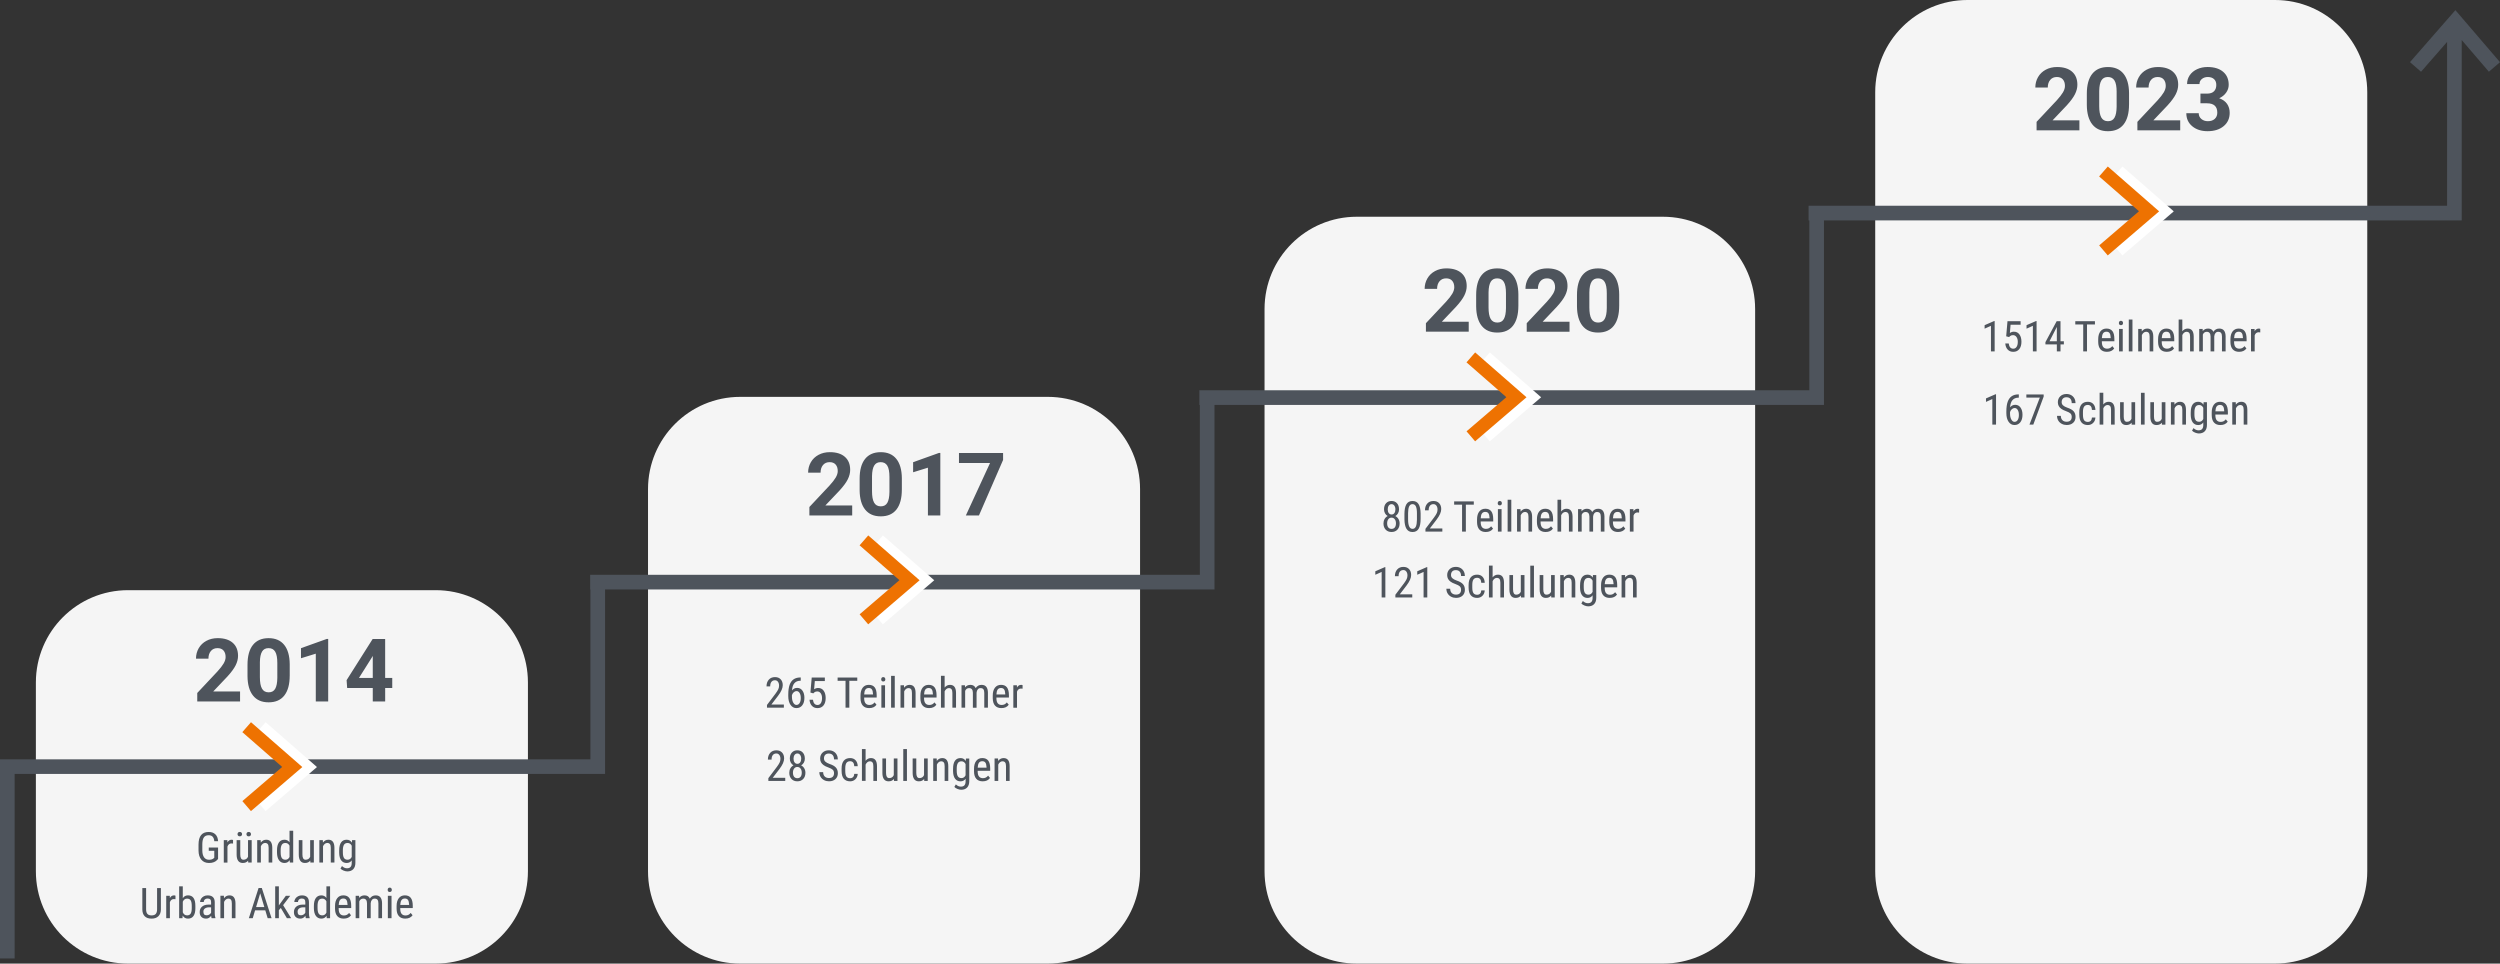 <svg viewBox="0 0 1707.14 658" xmlns="http://www.w3.org/2000/svg"><rect x="0" y="0" width="1707.14" height="658" fill="#333333" stroke="none"/><path d="m1343.5 0h210c34.79 0 63 28.21 63 63v532c0 34.79-28.21 63-63 63h-210c-34.79 0-63-28.21-63-63v-532c0-34.79 28.21-63 63-63zm-838 271h210c34.79 0 63 28.21 63 63v261c0 34.79-28.21 63-63 63h-210c-34.79 0-63-28.21-63-63v-261c0-34.79 28.21-63 63-63zm421-123h209c34.79 0 63 28.21 63 63v384c0 34.79-28.21 63-63 63h-209c-34.79 0-63-28.21-63-63v-384c0-34.79 28.21-63 63-63zm-839 255h210c34.79 0 63 28.21 63 63v129c0 34.79-28.21 63-63 63h-210c-34.79 0-63-28.21-63-63v-129c0-34.79 28.21-63 63-63z" fill="#f5f5f5"/><path d="m163.94 479h-29.24v-5.8l13.8-14.71c1.89-2.07 3.3-3.88 4.2-5.42s1.36-3.01 1.36-4.39c0-1.89-.48-3.38-1.44-4.47s-2.32-1.63-4.1-1.63c-1.91 0-3.42.66-4.53 1.98s-1.66 3.05-1.66 5.2h-8.5c0-2.6.62-4.97 1.86-7.12s2.99-3.83 5.26-5.05 4.83-1.83 7.71-1.83c4.39 0 7.81 1.05 10.24 3.16s3.65 5.09 3.65 8.94c0 2.11-.55 4.26-1.64 6.45s-2.97 4.74-5.62 7.65l-9.7 10.22h18.34v6.83zm33.89-17.64c0 5.9-1.22 10.41-3.66 13.54s-6.02 4.69-10.72 4.69-8.2-1.53-10.66-4.6-3.72-7.46-3.78-13.18v-7.85c0-5.96 1.24-10.48 3.71-13.56s6.03-4.63 10.68-4.63 8.2 1.53 10.66 4.58 3.72 7.45 3.78 13.17v7.85zm-8.46-8.63c0-3.54-.48-6.11-1.45-7.73-.97-1.61-2.48-2.42-4.53-2.42s-3.46.77-4.41 2.3c-.95 1.54-1.45 3.93-1.51 7.2v10.38c0 3.48.47 6.07 1.42 7.76s2.47 2.54 4.56 2.54 3.56-.81 4.48-2.43 1.4-4.11 1.44-7.45zm34.74 26.27h-8.47v-32.64l-10.11 3.13v-6.88l17.67-6.33h.91v42.71zm38.91-16.05h4.83v6.83h-4.83v9.23h-8.47v-9.23h-17.49l-.38-5.33 17.78-28.1h8.55v26.6zm-17.9 0h9.43v-15.06l-.56.97-8.88 14.09zm336.82-110.95h-29.24v-5.8l13.8-14.71c1.89-2.07 3.3-3.88 4.2-5.42s1.36-3.01 1.36-4.39c0-1.89-.48-3.38-1.44-4.47-.96-1.08-2.32-1.63-4.1-1.63-1.91 0-3.42.66-4.53 1.98-1.1 1.32-1.66 3.05-1.66 5.2h-8.5c0-2.6.62-4.97 1.86-7.12s2.99-3.83 5.26-5.05 4.83-1.83 7.71-1.83c4.39 0 7.81 1.05 10.24 3.16s3.65 5.09 3.65 8.94c0 2.11-.55 4.26-1.64 6.45s-2.97 4.74-5.62 7.65l-9.7 10.22h18.34v6.83zm33.89-17.64c0 5.9-1.22 10.41-3.66 13.54-2.44 3.12-6.02 4.69-10.72 4.69s-8.2-1.53-10.66-4.6-3.72-7.46-3.78-13.18v-7.85c0-5.96 1.23-10.48 3.71-13.56 2.47-3.09 6.03-4.63 10.68-4.63s8.2 1.53 10.66 4.58 3.72 7.45 3.78 13.17v7.85zm-8.46-8.63c0-3.54-.48-6.11-1.45-7.73-.97-1.61-2.48-2.42-4.53-2.42s-3.46.77-4.41 2.3c-.95 1.54-1.45 3.93-1.51 7.2v10.38c0 3.48.47 6.07 1.42 7.76s2.47 2.54 4.56 2.54 3.56-.81 4.48-2.43 1.4-4.11 1.44-7.45zm34.74 26.27h-8.47v-32.64l-10.11 3.13v-6.88l17.67-6.33h.91v42.71zm42.86-37.93-16.49 37.93h-8.94l16.52-35.83h-21.21v-6.83h30.12zm317.97-87.57h-29.24v-5.8l13.8-14.71c1.89-2.07 3.3-3.88 4.2-5.42s1.36-3.01 1.36-4.39c0-1.89-.48-3.38-1.44-4.47s-2.32-1.63-4.1-1.63c-1.91 0-3.42.66-4.53 1.98s-1.66 3.05-1.66 5.2h-8.5c0-2.6.62-4.97 1.86-7.12s2.99-3.83 5.26-5.05 4.83-1.83 7.71-1.83c4.39 0 7.81 1.05 10.24 3.16s3.65 5.09 3.65 8.94c0 2.11-.55 4.26-1.64 6.45s-2.97 4.74-5.62 7.65l-9.7 10.22h18.34v6.83zm33.89-17.64c0 5.9-1.22 10.41-3.66 13.54s-6.02 4.69-10.72 4.69-8.2-1.53-10.66-4.6-3.72-7.46-3.78-13.18v-7.85c0-5.96 1.24-10.48 3.71-13.56s6.03-4.63 10.68-4.63 8.2 1.53 10.66 4.58 3.72 7.45 3.78 13.17v7.85zm-8.46-8.63c0-3.54-.48-6.11-1.45-7.73-.97-1.61-2.48-2.42-4.53-2.42s-3.46.77-4.41 2.3c-.95 1.54-1.45 3.93-1.51 7.2v10.38c0 3.48.47 6.07 1.42 7.76s2.47 2.54 4.56 2.54 3.56-.81 4.48-2.43 1.4-4.11 1.44-7.45zm43.41 26.27h-29.24v-5.8l13.8-14.71c1.89-2.07 3.3-3.88 4.2-5.42s1.36-3.01 1.36-4.39c0-1.89-.48-3.38-1.44-4.47s-2.32-1.63-4.1-1.63c-1.91 0-3.42.66-4.53 1.98s-1.66 3.05-1.66 5.2h-8.5c0-2.6.62-4.97 1.86-7.12s2.99-3.83 5.26-5.05 4.83-1.83 7.71-1.83c4.39 0 7.81 1.05 10.24 3.16s3.65 5.09 3.65 8.94c0 2.11-.55 4.26-1.64 6.45s-2.97 4.74-5.62 7.65l-9.7 10.22h18.34v6.83zm33.9-17.64c0 5.9-1.22 10.41-3.66 13.54s-6.02 4.69-10.72 4.69-8.2-1.53-10.66-4.6-3.72-7.46-3.78-13.18v-7.85c0-5.96 1.24-10.48 3.71-13.56s6.03-4.63 10.68-4.63 8.2 1.53 10.66 4.58 3.72 7.45 3.78 13.17v7.85zm-8.47-8.63c0-3.54-.48-6.11-1.45-7.73-.97-1.61-2.48-2.42-4.53-2.42s-3.46.77-4.41 2.3c-.95 1.54-1.45 3.93-1.51 7.2v10.38c0 3.48.47 6.07 1.42 7.76s2.47 2.54 4.56 2.54 3.56-.81 4.48-2.43 1.4-4.11 1.44-7.45zm322.73-111.23h-29.24v-5.8l13.8-14.71c1.89-2.07 3.3-3.88 4.21-5.42s1.36-3.01 1.36-4.39c0-1.89-.48-3.38-1.44-4.47s-2.32-1.63-4.1-1.63c-1.91 0-3.42.66-4.53 1.98-1.1 1.32-1.66 3.05-1.66 5.2h-8.5c0-2.6.62-4.97 1.86-7.12s2.99-3.83 5.26-5.05 4.83-1.83 7.71-1.83c4.39 0 7.81 1.05 10.24 3.16s3.65 5.09 3.65 8.94c0 2.11-.55 4.26-1.64 6.45s-2.97 4.74-5.62 7.65l-9.7 10.22h18.34v6.83zm33.89-17.64c0 5.9-1.22 10.41-3.66 13.54s-6.02 4.69-10.72 4.69-8.2-1.53-10.66-4.6-3.72-7.46-3.78-13.18v-7.85c0-5.96 1.24-10.48 3.71-13.56 2.47-3.09 6.03-4.63 10.68-4.63s8.2 1.53 10.66 4.58 3.72 7.45 3.78 13.17v7.85zm-8.46-8.63c0-3.54-.48-6.11-1.45-7.73-.97-1.61-2.48-2.42-4.53-2.42s-3.46.77-4.41 2.3c-.95 1.54-1.45 3.93-1.51 7.2v10.38c0 3.48.47 6.07 1.42 7.76s2.46 2.54 4.55 2.54 3.56-.81 4.48-2.43 1.4-4.11 1.44-7.45v-10.15zm43.41 26.27h-29.24v-5.8l13.8-14.71c1.89-2.07 3.3-3.88 4.21-5.42s1.36-3.01 1.36-4.39c0-1.89-.48-3.38-1.44-4.47s-2.32-1.63-4.1-1.63c-1.91 0-3.42.66-4.53 1.98-1.1 1.32-1.66 3.05-1.66 5.2h-8.5c0-2.6.62-4.97 1.86-7.12s2.99-3.83 5.26-5.05 4.83-1.83 7.71-1.83c4.39 0 7.81 1.05 10.24 3.16s3.65 5.09 3.65 8.94c0 2.11-.55 4.26-1.64 6.45s-2.97 4.74-5.62 7.65l-9.7 10.22h18.34v6.83zm13.8-25.08h4.51c2.15 0 3.74-.54 4.78-1.61s1.55-2.5 1.55-4.28-.51-3.06-1.54-4.01-2.44-1.44-4.23-1.44c-1.62 0-2.98.44-4.07 1.33s-1.64 2.05-1.64 3.47h-8.47c0-2.23.6-4.22 1.8-5.99s2.88-3.15 5.04-4.15 4.54-1.49 7.13-1.49c4.51 0 8.05 1.08 10.61 3.24s3.84 5.13 3.84 8.92c0 1.95-.6 3.75-1.79 5.39s-2.75 2.9-4.69 3.78c2.4.86 4.19 2.15 5.38 3.87 1.18 1.72 1.77 3.75 1.77 6.09 0 3.79-1.38 6.83-4.14 9.11-2.76 2.29-6.42 3.43-10.97 3.43-4.26 0-7.74-1.12-10.44-3.37-2.71-2.25-4.06-5.21-4.06-8.91h8.47c0 1.6.6 2.91 1.8 3.93s2.68 1.52 4.44 1.52c2.01 0 3.59-.53 4.73-1.6s1.71-2.48 1.71-4.23c0-4.26-2.34-6.39-7.03-6.39h-4.48v-6.62zm-1353.64 522.52-.45.57c-1.3 1.52-3.21 2.28-5.72 2.28-2.23 0-3.98-.74-5.25-2.22s-1.92-3.57-1.95-6.27v-4.05c0-2.89.58-5.05 1.73-6.49 1.16-1.44 2.89-2.16 5.19-2.16 1.96 0 3.5.54 4.61 1.64 1.11 1.09 1.72 2.65 1.83 4.68h-2.59c-.1-1.28-.46-2.29-1.07-3.01s-1.53-1.08-2.77-1.08c-1.48 0-2.57.48-3.26 1.45s-1.05 2.51-1.08 4.64v4.21c0 2.08.4 3.67 1.19 4.78s1.93 1.66 3.41 1.66c1.4 0 2.46-.34 3.19-1.02l.38-.35v-4.74h-3.77v-2.22h6.36v7.7zm10.21-10.41c-.35-.07-.73-.1-1.13-.1-1.28 0-2.18.7-2.69 2.11v10.96h-2.51v-15.32h2.44l.04 1.56c.67-1.23 1.62-1.84 2.85-1.84.4 0 .73.07.99.2v2.44zm10.3 11.62c-.83 1.09-2.04 1.63-3.64 1.63-1.39 0-2.44-.48-3.14-1.44s-1.07-2.35-1.08-4.18v-9.98h2.49v9.8c0 2.39.72 3.58 2.15 3.58 1.52 0 2.57-.68 3.14-2.04v-11.34h2.51v15.32h-2.38l-.06-1.35zm-7.25-18.07c0-.43.13-.78.39-1.07s.64-.43 1.15-.43.9.14 1.16.43.4.65.4 1.07-.13.78-.4 1.07-.65.43-1.16.43-.89-.14-1.15-.43c-.26-.28-.39-.64-.39-1.07zm6.09.03c0-.43.13-.79.39-1.08s.64-.44 1.15-.44.9.15 1.16.44.4.65.4 1.08-.13.78-.4 1.07-.65.43-1.16.43-.89-.14-1.15-.43c-.26-.28-.39-.64-.39-1.07zm9.73 4.07.07 1.66c.97-1.29 2.21-1.94 3.72-1.94 2.71 0 4.08 1.81 4.12 5.42v10.18h-2.49v-10.07c0-1.2-.2-2.05-.6-2.56-.4-.5-1-.76-1.81-.76-.62 0-1.18.21-1.68.62-.5.42-.89.96-1.2 1.63v11.13h-2.51v-15.32h2.36zm11.14 6.97c0-2.36.44-4.16 1.32-5.4s2.15-1.85 3.8-1.85c1.46 0 2.61.59 3.43 1.78v-7.93h2.51v21.75h-2.29l-.13-1.64c-.82 1.28-2 1.93-3.53 1.93s-2.83-.62-3.73-1.85-1.36-2.97-1.38-5.22zm2.51 1.42c0 1.72.25 2.98.76 3.78.51.81 1.34 1.21 2.49 1.21 1.25 0 2.18-.63 2.79-1.88v-7.72c-.64-1.23-1.57-1.84-2.78-1.84s-1.98.4-2.49 1.21-.77 2.04-.78 3.71v1.53zm20.22 5.58c-.83 1.09-2.04 1.63-3.64 1.63-1.39 0-2.44-.48-3.14-1.44s-1.07-2.35-1.08-4.18v-9.98h2.49v9.8c0 2.39.72 3.58 2.15 3.58 1.52 0 2.57-.68 3.14-2.04v-11.34h2.51v15.32h-2.38l-.06-1.35zm8.57-13.97.07 1.66c.97-1.29 2.21-1.94 3.72-1.94 2.71 0 4.08 1.81 4.12 5.42v10.18h-2.49v-10.07c0-1.2-.2-2.05-.6-2.56-.4-.5-1-.76-1.81-.76-.62 0-1.18.21-1.68.62-.5.42-.89.96-1.2 1.63v11.13h-2.51v-15.32h2.36zm11.17 6.97c0-2.39.43-4.19 1.3-5.42s2.14-1.83 3.81-1.83c1.56 0 2.74.67 3.55 2l.13-1.71h2.27v15.46c0 1.9-.49 3.35-1.46 4.37s-2.33 1.52-4.06 1.52c-.76 0-1.6-.19-2.54-.56s-1.64-.83-2.12-1.38l1.02-1.73c1.04 1.02 2.19 1.53 3.44 1.53 2.09 0 3.16-1.14 3.21-3.41v-2c-.81 1.2-1.96 1.8-3.46 1.8-1.59 0-2.82-.6-3.71-1.79s-1.35-2.91-1.39-5.15v-1.7zm2.51 1.42c0 1.72.25 2.98.76 3.78.5.81 1.33 1.21 2.48 1.21 1.25 0 2.18-.64 2.8-1.91v-7.65c-.65-1.25-1.58-1.88-2.78-1.88s-1.98.4-2.49 1.21-.77 2.04-.78 3.71v1.53zm-124.27 24.31v14.66c-.02 1.95-.59 3.48-1.7 4.59-1.11 1.1-2.67 1.66-4.66 1.66s-3.6-.54-4.67-1.62-1.62-2.62-1.64-4.62v-14.66h2.58v14.55c0 1.39.29 2.42.88 3.11.59.68 1.54 1.03 2.85 1.03s2.28-.34 2.87-1.03c.59-.68.89-1.72.89-3.11v-14.55h2.61zm9.97 7.65c-.35-.07-.73-.1-1.13-.1-1.28 0-2.18.7-2.69 2.11v10.96h-2.51v-15.32h2.44l.04 1.56c.67-1.23 1.62-1.84 2.85-1.84.4 0 .73.07.99.2v2.44zm13.59 6.05c0 2.39-.43 4.19-1.29 5.39s-2.1 1.81-3.74 1.81-2.84-.7-3.65-2.1l-.13 1.81h-2.28v-21.75h2.49v8.11c.82-1.31 2-1.97 3.54-1.97 1.68 0 2.94.59 3.78 1.78s1.27 2.98 1.27 5.38v1.52zm-2.49-1.44c0-1.81-.25-3.1-.76-3.87-.5-.77-1.32-1.15-2.46-1.15-1.29 0-2.26.7-2.89 2.09v7.28c.62 1.38 1.6 2.07 2.92 2.07 1.13 0 1.94-.4 2.44-1.19s.74-2.02.75-3.69zm13.58 8.36c-.15-.33-.26-.89-.33-1.67-.89 1.3-2.02 1.95-3.4 1.95s-2.47-.39-3.25-1.17-1.17-1.88-1.17-3.29c0-1.56.53-2.79 1.59-3.71s2.51-1.38 4.35-1.4h1.84v-1.63c0-.92-.2-1.57-.61-1.95-.41-.39-1.02-.58-1.85-.58-.76 0-1.37.22-1.84.67s-.71 1.02-.71 1.71h-2.51c0-.78.23-1.53.69-2.24s1.09-1.27 1.87-1.68 1.66-.61 2.62-.61c1.57 0 2.76.39 3.58 1.17s1.23 1.91 1.25 3.41v7.73c0 1.18.17 2.2.48 3.07v.23h-2.61zm-3.34-2c.61 0 1.2-.17 1.76-.51s.96-.77 1.22-1.28v-3.65h-1.42c-1.19.02-2.13.29-2.82.8s-1.03 1.23-1.03 2.16c0 .87.17 1.5.52 1.89s.94.59 1.77.59zm11.71-13.32.07 1.66c.97-1.29 2.21-1.94 3.72-1.94 2.71 0 4.08 1.81 4.12 5.42v10.18h-2.49v-10.07c0-1.2-.2-2.05-.6-2.56-.4-.5-1-.76-1.81-.76-.62 0-1.18.21-1.68.62-.5.42-.89.96-1.2 1.63v11.13h-2.51v-15.32h2.36zm28.27 9.93h-6.97l-1.6 5.39h-2.66l6.64-20.62h2.22l6.66 20.62h-2.66zm-6.28-2.23h5.62l-2.82-9.37zm16.88.61-1.33 1.53v5.48h-2.51v-21.75h2.51v13.01l4.77-6.58h3l-4.87 6.4 5.51 8.92h-2.92zm17.1 7.01c-.15-.33-.26-.89-.33-1.67-.89 1.3-2.02 1.95-3.4 1.95s-2.47-.39-3.25-1.17-1.17-1.88-1.17-3.29c0-1.56.53-2.79 1.59-3.71s2.51-1.38 4.35-1.4h1.84v-1.63c0-.92-.2-1.57-.61-1.95-.41-.39-1.02-.58-1.85-.58-.76 0-1.37.22-1.84.67s-.71 1.02-.71 1.71h-2.51c0-.78.23-1.53.69-2.24s1.09-1.27 1.87-1.68 1.66-.61 2.62-.61c1.57 0 2.76.39 3.58 1.17s1.23 1.91 1.25 3.41v7.73c0 1.18.17 2.2.48 3.07v.23h-2.61zm-3.34-2c.61 0 1.2-.17 1.76-.51s.96-.77 1.22-1.28v-3.65h-1.42c-1.19.02-2.13.29-2.82.8s-1.03 1.23-1.03 2.16c0 .87.17 1.5.52 1.89s.94.59 1.77.59zm8.82-6.35c0-2.36.44-4.16 1.32-5.4s2.15-1.85 3.8-1.85c1.46 0 2.61.59 3.43 1.78v-7.93h2.51v21.75h-2.29l-.13-1.64c-.82 1.28-2 1.93-3.53 1.93s-2.83-.62-3.73-1.85-1.36-2.97-1.38-5.22zm2.51 1.42c0 1.72.25 2.98.76 3.78.51.81 1.34 1.21 2.49 1.21 1.25 0 2.18-.63 2.79-1.88v-7.72c-.64-1.23-1.57-1.84-2.78-1.84s-1.98.4-2.49 1.21-.77 2.04-.78 3.71v1.53zm17.88 7.21c-1.91 0-3.37-.57-4.39-1.71s-1.54-2.81-1.56-5.01v-1.85c0-2.29.5-4.08 1.49-5.37 1-1.3 2.39-1.95 4.17-1.95s3.13.57 4.02 1.71 1.34 2.92 1.36 5.34v1.64h-8.55v.35c0 1.64.31 2.84.93 3.58.62.75 1.51 1.12 2.67 1.12.74 0 1.39-.14 1.95-.42s1.09-.72 1.58-1.32l1.3 1.59c-1.09 1.53-2.74 2.29-4.97 2.29zm-.28-13.73c-1.04 0-1.81.36-2.31 1.07s-.78 1.82-.85 3.32h6.03v-.34c-.07-1.45-.33-2.49-.79-3.12-.46-.62-1.15-.93-2.09-.93zm10.75-1.87.06 1.42c.93-1.13 2.17-1.7 3.7-1.7 1.71 0 2.9.74 3.58 2.22.96-1.48 2.3-2.22 4.02-2.22 2.82 0 4.27 1.76 4.33 5.28v10.32h-2.49v-10.08c0-1.11-.2-1.94-.59-2.49s-1.07-.81-2.01-.81c-.76 0-1.37.29-1.84.88s-.75 1.33-.82 2.24v10.27h-2.52v-10.2c-.03-2.12-.89-3.19-2.59-3.19-1.27 0-2.16.63-2.68 1.9v11.48h-2.49v-15.32h2.35zm22.36-4.06c0 .42-.12.78-.35 1.06s-.59.42-1.08.42-.83-.14-1.06-.42-.35-.64-.35-1.06.12-.78.35-1.08c.24-.29.59-.44 1.06-.44s.83.15 1.07.45.36.65.36 1.07zm-.2 19.38h-2.51v-15.32h2.51zm9.41.28c-1.91 0-3.37-.57-4.39-1.71s-1.54-2.81-1.56-5.01v-1.85c0-2.29.5-4.08 1.49-5.37 1-1.3 2.39-1.95 4.17-1.95s3.13.57 4.02 1.71 1.34 2.92 1.36 5.34v1.64h-8.55v.35c0 1.64.31 2.84.93 3.58.62.75 1.51 1.12 2.67 1.12.74 0 1.39-.14 1.95-.42s1.09-.72 1.58-1.32l1.3 1.59c-1.09 1.53-2.74 2.29-4.97 2.29zm-.28-13.73c-1.04 0-1.81.36-2.31 1.07s-.78 1.82-.85 3.32h6.03v-.34c-.07-1.45-.33-2.49-.79-3.12-.46-.62-1.15-.93-2.09-.93zm258.78-130.3h-11.53v-1.88l5.88-7.79c.89-1.2 1.5-2.18 1.85-2.95.34-.77.52-1.58.52-2.44 0-1.09-.25-1.98-.76-2.66s-1.18-1.02-2.01-1.02c-1.05 0-1.86.36-2.43 1.08s-.86 1.76-.86 3.12h-2.51c0-1.9.52-3.43 1.56-4.6s2.45-1.76 4.23-1.76c1.64 0 2.94.5 3.88 1.51s1.42 2.34 1.42 4.01c0 2.04-1.06 4.45-3.19 7.24l-4.59 6h8.54zm11.52-20.63v2.22h-.41c-1.67.04-2.98.6-3.92 1.69s-1.49 2.73-1.63 4.92c.92-1.15 2.09-1.73 3.51-1.73 1.52 0 2.73.63 3.62 1.88s1.34 2.89 1.34 4.92c0 2.16-.49 3.87-1.48 5.13-.99 1.25-2.31 1.88-3.97 1.88s-3.02-.74-4.04-2.22-1.53-3.45-1.53-5.91v-1c0-2.83.31-5.09.92-6.77s1.52-2.93 2.71-3.75 2.68-1.24 4.45-1.27h.42zm-2.88 9.29c-.68 0-1.31.26-1.88.78s-.99 1.18-1.25 1.98v1.03c0 1.67.29 3.03.89 4.08.59 1.05 1.31 1.58 2.17 1.58.93 0 1.67-.43 2.19-1.3.53-.86.79-2 .79-3.42s-.26-2.54-.79-3.42-1.24-1.32-2.12-1.32zm9.49 1 .89-10.28h8.96v2.42h-6.85l-.48 5.62c.85-.59 1.77-.89 2.75-.89 1.6 0 2.87.62 3.78 1.87s1.37 2.92 1.37 5.03-.5 3.81-1.49 5.03c-1 1.22-2.36 1.83-4.1 1.83-1.55 0-2.81-.5-3.78-1.52-.97-1.01-1.53-2.41-1.67-4.19h2.35c.14 1.18.48 2.07 1.01 2.67s1.23.9 2.09.9c.97 0 1.73-.42 2.28-1.27s.82-1.99.82-3.42c0-1.35-.29-2.45-.89-3.3-.59-.85-1.39-1.27-2.39-1.27-.83 0-1.5.22-2 .65l-.67.67-2-.54zm31.99-8.05h-5.42v18.39h-2.59v-18.39h-5.41v-2.22h13.42zm8.17 18.67c-1.91 0-3.37-.57-4.39-1.71s-1.54-2.81-1.56-5.01v-1.85c0-2.29.5-4.08 1.49-5.37 1-1.3 2.39-1.95 4.17-1.95s3.13.57 4.02 1.71 1.34 2.92 1.36 5.34v1.64h-8.55v.35c0 1.64.31 2.84.93 3.58.62.75 1.51 1.12 2.67 1.12.74 0 1.39-.14 1.95-.42s1.09-.72 1.58-1.32l1.3 1.59c-1.09 1.53-2.74 2.29-4.97 2.29zm-.29-13.73c-1.04 0-1.81.36-2.31 1.07s-.78 1.82-.85 3.32h6.03v-.34c-.07-1.45-.33-2.49-.79-3.12-.46-.62-1.15-.93-2.09-.93zm11.29-5.93c0 .42-.12.78-.35 1.06s-.59.42-1.08.42-.83-.14-1.06-.42-.35-.64-.35-1.06.12-.78.35-1.08c.24-.29.59-.44 1.06-.44s.83.15 1.07.45.36.65.36 1.07zm-.2 19.38h-2.51v-15.32h2.51zm6.64 0h-2.51v-21.75h2.51zm6.3-15.32.07 1.66c.97-1.29 2.21-1.94 3.72-1.94 2.71 0 4.08 1.81 4.12 5.42v10.18h-2.49v-10.07c0-1.2-.2-2.05-.6-2.56-.4-.5-1-.76-1.81-.76-.62 0-1.18.21-1.68.62-.5.42-.89.96-1.2 1.63v11.13h-2.51v-15.32h2.36zm17.15 15.6c-1.91 0-3.37-.57-4.39-1.71s-1.54-2.81-1.56-5.01v-1.85c0-2.29.5-4.08 1.49-5.37 1-1.3 2.39-1.95 4.17-1.95s3.13.57 4.02 1.71 1.34 2.92 1.36 5.34v1.64h-8.55v.35c0 1.64.31 2.84.93 3.58.62.75 1.51 1.12 2.67 1.12.74 0 1.39-.14 1.95-.42s1.09-.72 1.58-1.32l1.3 1.59c-1.09 1.53-2.74 2.29-4.97 2.29zm-.28-13.73c-1.04 0-1.81.36-2.31 1.07s-.78 1.82-.85 3.32h6.03v-.34c-.07-1.45-.33-2.49-.79-3.12-.46-.62-1.15-.93-2.09-.93zm10.89-.3c.95-1.24 2.17-1.85 3.65-1.85 2.71 0 4.08 1.81 4.12 5.42v10.18h-2.49v-10.07c0-1.2-.2-2.05-.6-2.56-.4-.5-1-.76-1.81-.76-.62 0-1.18.21-1.68.62-.5.42-.89.96-1.2 1.63v11.13h-2.51v-21.75h2.51v8zm13.86-1.57.06 1.42c.93-1.13 2.17-1.7 3.7-1.7 1.71 0 2.9.74 3.58 2.22.96-1.48 2.3-2.22 4.02-2.22 2.82 0 4.27 1.76 4.33 5.28v10.32h-2.49v-10.08c0-1.11-.2-1.94-.59-2.49s-1.07-.81-2.01-.81c-.76 0-1.37.29-1.84.88s-.75 1.33-.82 2.24v10.27h-2.52v-10.2c-.03-2.12-.89-3.19-2.59-3.19-1.27 0-2.16.63-2.68 1.9v11.48h-2.49v-15.32h2.35zm24.94 15.6c-1.91 0-3.37-.57-4.39-1.71s-1.54-2.81-1.56-5.01v-1.85c0-2.29.5-4.08 1.49-5.37 1-1.3 2.39-1.95 4.17-1.95s3.13.57 4.02 1.71 1.34 2.92 1.36 5.34v1.64h-8.55v.35c0 1.64.31 2.84.93 3.58.62.75 1.51 1.12 2.67 1.12.74 0 1.39-.14 1.95-.42s1.09-.72 1.58-1.32l1.3 1.59c-1.09 1.53-2.74 2.29-4.97 2.29zm-.29-13.73c-1.04 0-1.81.36-2.31 1.07s-.78 1.82-.85 3.32h6.03v-.34c-.07-1.45-.33-2.49-.79-3.12-.46-.62-1.15-.93-2.09-.93zm14.72.48c-.35-.07-.73-.1-1.13-.1-1.28 0-2.18.7-2.69 2.11v10.96h-2.51v-15.32h2.44l.04 1.56c.67-1.23 1.62-1.84 2.85-1.84.4 0 .73.07.99.2v2.44zm-162.08 62.97h-11.53v-1.88l5.88-7.79c.89-1.2 1.5-2.18 1.85-2.95.34-.77.52-1.58.52-2.44 0-1.09-.25-1.98-.76-2.66s-1.18-1.02-2.01-1.02c-1.05 0-1.86.36-2.43 1.08s-.86 1.76-.86 3.12h-2.51c0-1.9.52-3.43 1.56-4.6s2.45-1.76 4.23-1.76c1.64 0 2.94.5 3.88 1.51s1.42 2.34 1.42 4.01c0 2.04-1.06 4.45-3.19 7.24l-4.59 6h8.54zm13.39-15.24c0 1.03-.23 1.94-.69 2.75-.46.8-1.07 1.43-1.85 1.88.92.47 1.63 1.15 2.15 2.03s.78 1.89.78 3.01c0 1.77-.5 3.19-1.51 4.25s-2.34 1.59-4 1.59-2.99-.53-4-1.59c-1-1.06-1.51-2.48-1.51-4.25 0-1.13.26-2.15.77-3.04s1.22-1.56 2.1-2.02c-.77-.45-1.38-1.08-1.83-1.88s-.67-1.71-.67-2.74c0-1.74.47-3.12 1.41-4.13.94-1.02 2.18-1.53 3.72-1.53s2.76.5 3.7 1.52c.94 1.01 1.41 2.39 1.41 4.15zm-2.11 9.62c0-1.18-.28-2.13-.84-2.84s-1.29-1.07-2.19-1.07-1.65.36-2.19 1.08c-.53.72-.8 1.66-.8 2.83s.26 2.11.79 2.78c.52.66 1.27.99 2.23.99s1.7-.33 2.22-.99.78-1.59.78-2.78zm-.38-9.57c0-1.05-.25-1.9-.74-2.56s-1.12-.99-1.88-.99c-.8 0-1.44.33-1.91.98s-.71 1.51-.71 2.58.24 1.93.72 2.56 1.11.95 1.9.95 1.44-.32 1.91-.96.71-1.49.71-2.55zm22.42 9.98c0-1.03-.28-1.82-.84-2.37s-1.56-1.08-3.02-1.6-2.57-1.06-3.33-1.64c-.77-.57-1.35-1.22-1.73-1.95s-.57-1.57-.57-2.51c0-1.63.55-2.98 1.64-4.04s2.52-1.59 4.28-1.59c1.21 0 2.28.27 3.23.81.94.54 1.67 1.29 2.18 2.25s.76 2.02.76 3.17h-2.61c0-1.27-.31-2.26-.92-2.96s-1.5-1.05-2.65-1.05c-1.05 0-1.86.29-2.44.88s-.86 1.41-.86 2.47c0 .87.31 1.6.93 2.18.62.59 1.59 1.11 2.89 1.58 2.03.67 3.48 1.5 4.35 2.48s1.31 2.27 1.31 3.85c0 1.67-.54 3.01-1.63 4.01s-2.56 1.51-4.43 1.51c-1.2 0-2.31-.26-3.32-.79-1.02-.52-1.81-1.26-2.39-2.21s-.87-2.04-.87-3.26h2.61c0 1.27.36 2.27 1.07 2.97.71.71 1.68 1.06 2.91 1.06 1.14 0 2-.29 2.58-.88.58-.58.86-1.38.86-2.39zm10.99 3.35c.83 0 1.5-.26 2-.77s.77-1.25.82-2.2h2.36c-.06 1.47-.58 2.69-1.56 3.66-.99.97-2.19 1.45-3.62 1.45-1.9 0-3.34-.6-4.34-1.79s-1.49-2.97-1.49-5.33v-1.68c0-2.31.5-4.07 1.49-5.27s2.44-1.81 4.33-1.81c1.57 0 2.81.5 3.73 1.49s1.41 2.35 1.47 4.06h-2.36c-.06-1.13-.33-1.98-.81-2.55-.49-.57-1.16-.85-2.02-.85-1.11 0-1.94.37-2.48 1.1s-.82 1.93-.84 3.6v1.95c0 1.8.27 3.08.8 3.82.53.75 1.38 1.12 2.53 1.12zm10.57-11.89c.95-1.24 2.17-1.85 3.65-1.85 2.71 0 4.08 1.81 4.12 5.42v10.18h-2.49v-10.07c0-1.2-.2-2.05-.6-2.56-.4-.5-1-.76-1.81-.76-.62 0-1.18.21-1.68.62-.5.42-.89.96-1.2 1.63v11.13h-2.51v-21.75h2.51v8zm19.32 12.4c-.83 1.09-2.04 1.63-3.64 1.63-1.39 0-2.44-.48-3.14-1.44s-1.07-2.35-1.08-4.18v-9.98h2.49v9.8c0 2.39.72 3.58 2.15 3.58 1.52 0 2.57-.68 3.14-2.04v-11.34h2.51v15.32h-2.38l-.06-1.35zm8.9 1.35h-2.51v-21.75h2.51zm11.76-1.35c-.83 1.09-2.04 1.63-3.64 1.63-1.39 0-2.44-.48-3.14-1.44s-1.07-2.35-1.08-4.18v-9.98h2.49v9.8c0 2.39.72 3.58 2.15 3.58 1.52 0 2.57-.68 3.14-2.04v-11.34h2.51v15.32h-2.38l-.06-1.35zm8.56-13.97.07 1.66c.97-1.29 2.21-1.94 3.72-1.94 2.71 0 4.08 1.81 4.12 5.42v10.18h-2.49v-10.07c0-1.2-.2-2.05-.6-2.56-.4-.5-1-.76-1.81-.76-.62 0-1.18.21-1.68.62-.5.42-.89.96-1.2 1.63v11.13h-2.51v-15.32h2.36zm11.18 6.97c0-2.39.43-4.19 1.3-5.42s2.14-1.83 3.81-1.83c1.56 0 2.74.67 3.55 2l.13-1.71h2.27v15.46c0 1.9-.49 3.35-1.46 4.37s-2.33 1.52-4.06 1.52c-.76 0-1.6-.19-2.54-.56s-1.64-.83-2.12-1.38l1.02-1.73c1.04 1.02 2.19 1.53 3.44 1.53 2.09 0 3.16-1.14 3.21-3.41v-2c-.81 1.2-1.96 1.8-3.46 1.8-1.59 0-2.82-.6-3.71-1.79s-1.35-2.91-1.39-5.15v-1.7zm2.5 1.42c0 1.72.25 2.98.76 3.78.5.81 1.33 1.21 2.48 1.21 1.25 0 2.18-.64 2.8-1.91v-7.65c-.65-1.25-1.58-1.88-2.78-1.88s-1.98.4-2.49 1.21-.77 2.04-.78 3.71v1.53zm17.76 7.21c-1.91 0-3.37-.57-4.39-1.71s-1.54-2.81-1.56-5.01v-1.85c0-2.29.5-4.08 1.49-5.37 1-1.3 2.39-1.95 4.17-1.95s3.13.57 4.02 1.71 1.34 2.92 1.36 5.34v1.64h-8.55v.35c0 1.64.31 2.84.93 3.58.62.75 1.51 1.12 2.67 1.12.74 0 1.39-.14 1.95-.42s1.09-.72 1.58-1.32l1.3 1.59c-1.09 1.53-2.74 2.29-4.97 2.29zm-.28-13.73c-1.04 0-1.81.36-2.31 1.07s-.78 1.82-.85 3.32h6.03v-.34c-.07-1.45-.33-2.49-.79-3.12-.46-.62-1.15-.93-2.09-.93zm10.74-1.87.07 1.66c.97-1.29 2.21-1.94 3.72-1.94 2.71 0 4.08 1.81 4.12 5.42v10.18h-2.49v-10.07c0-1.2-.2-2.05-.6-2.56-.4-.5-1-.76-1.81-.76-.62 0-1.18.21-1.68.62-.5.42-.89.96-1.2 1.63v11.13h-2.51v-15.32h2.36zm273.82-170.17c0 1.03-.23 1.94-.69 2.75s-1.07 1.43-1.85 1.88c.92.47 1.63 1.15 2.15 2.03s.78 1.89.78 3.01c0 1.77-.5 3.19-1.51 4.25s-2.34 1.59-4 1.59-3-.53-4-1.59-1.51-2.48-1.51-4.25c0-1.13.26-2.15.77-3.04s1.22-1.56 2.1-2.02c-.77-.45-1.38-1.08-1.83-1.88-.44-.8-.67-1.71-.67-2.74 0-1.74.47-3.12 1.41-4.13.94-1.02 2.18-1.53 3.72-1.53s2.76.5 3.7 1.52c.94 1.01 1.41 2.39 1.41 4.15zm-2.11 9.62c0-1.18-.28-2.13-.84-2.84s-1.29-1.07-2.19-1.07-1.65.36-2.19 1.08c-.53.72-.8 1.66-.8 2.83s.26 2.11.79 2.78c.52.66 1.27.99 2.23.99s1.7-.33 2.22-.99.78-1.59.78-2.78zm-.38-9.57c0-1.05-.25-1.9-.74-2.56s-1.12-.99-1.88-.99c-.8 0-1.44.33-1.91.98s-.71 1.51-.71 2.58.24 1.93.72 2.56 1.11.95 1.9.95 1.44-.32 1.91-.96.71-1.49.71-2.55zm17.22 6.4c0 3.04-.44 5.31-1.33 6.82s-2.28 2.26-4.18 2.26-3.21-.72-4.12-2.17-1.38-3.62-1.42-6.51v-3.54c0-3.01.45-5.26 1.34-6.74s2.28-2.22 4.17-2.22 3.24.7 4.13 2.11 1.36 3.54 1.41 6.39v3.61zm-2.51-3.59c0-2.18-.24-3.79-.72-4.82s-1.25-1.55-2.31-1.55-1.78.51-2.27 1.52-.73 2.55-.75 4.59v4.25c0 2.17.25 3.8.75 4.89s1.26 1.63 2.29 1.63 1.77-.51 2.25-1.54.73-2.6.75-4.71v-4.26zm17.34 12.38h-11.53v-1.88l5.88-7.79c.89-1.2 1.5-2.18 1.85-2.95.34-.77.52-1.58.52-2.44 0-1.09-.25-1.98-.76-2.66s-1.18-1.02-2.01-1.02c-1.05 0-1.86.36-2.43 1.08s-.86 1.76-.86 3.12h-2.51c0-1.9.52-3.43 1.56-4.6s2.45-1.76 4.23-1.76c1.64 0 2.94.5 3.88 1.51s1.42 2.34 1.42 4.01c0 2.04-1.06 4.45-3.19 7.24l-4.59 6h8.54zm21.48-18.39h-5.42v18.39h-2.59v-18.39h-5.41v-2.22h13.42zm8.17 18.67c-1.91 0-3.37-.57-4.39-1.71s-1.54-2.81-1.56-5.01v-1.85c0-2.29.5-4.08 1.49-5.37 1-1.3 2.39-1.95 4.17-1.95s3.13.57 4.02 1.71 1.34 2.92 1.36 5.34v1.64h-8.55v.35c0 1.64.31 2.84.93 3.58.62.75 1.51 1.12 2.67 1.12.74 0 1.38-.14 1.95-.42.56-.28 1.09-.72 1.58-1.32l1.3 1.59c-1.08 1.53-2.74 2.29-4.97 2.29zm-.29-13.73c-1.04 0-1.81.36-2.31 1.07s-.78 1.82-.85 3.32h6.03v-.34c-.07-1.45-.33-2.49-.79-3.12-.46-.62-1.15-.93-2.09-.93zm11.29-5.93c0 .42-.12.78-.35 1.06-.24.28-.59.42-1.08.42s-.83-.14-1.06-.42c-.24-.28-.35-.64-.35-1.06s.12-.78.35-1.08c.24-.29.59-.44 1.06-.44s.83.15 1.07.45.36.65.36 1.07zm-.2 19.38h-2.51v-15.32h2.51zm6.64 0h-2.51v-21.75h2.51zm6.3-15.32.07 1.66c.97-1.29 2.21-1.94 3.72-1.94 2.71 0 4.08 1.81 4.12 5.42v10.18h-2.49v-10.07c0-1.2-.2-2.05-.6-2.56-.4-.5-1-.76-1.81-.76-.62 0-1.18.21-1.68.62-.5.42-.89.96-1.2 1.63v11.13h-2.51v-15.32h2.36zm17.15 15.6c-1.91 0-3.37-.57-4.39-1.71s-1.54-2.81-1.56-5.01v-1.85c0-2.29.5-4.08 1.49-5.37 1-1.3 2.39-1.95 4.17-1.95s3.13.57 4.02 1.71 1.34 2.92 1.36 5.34v1.64h-8.55v.35c0 1.64.31 2.84.93 3.58.62.75 1.51 1.12 2.67 1.12.74 0 1.38-.14 1.95-.42.56-.28 1.09-.72 1.58-1.32l1.3 1.59c-1.08 1.53-2.74 2.29-4.97 2.29zm-.28-13.73c-1.04 0-1.81.36-2.31 1.07s-.78 1.82-.85 3.32h6.03v-.34c-.07-1.45-.33-2.49-.79-3.12-.46-.62-1.15-.93-2.09-.93zm10.89-.3c.95-1.24 2.17-1.85 3.65-1.85 2.71 0 4.08 1.81 4.12 5.42v10.18h-2.49v-10.07c0-1.2-.2-2.05-.6-2.56-.4-.5-1-.76-1.81-.76-.62 0-1.18.21-1.68.62-.5.42-.89.96-1.2 1.63v11.13h-2.51v-21.75h2.51v8zm13.86-1.57.06 1.42c.93-1.13 2.17-1.7 3.7-1.7 1.71 0 2.9.74 3.58 2.22.96-1.48 2.3-2.22 4.02-2.22 2.82 0 4.27 1.76 4.33 5.28v10.32h-2.49v-10.08c0-1.11-.2-1.94-.59-2.49s-1.07-.81-2.01-.81c-.76 0-1.37.29-1.84.88s-.75 1.33-.82 2.24v10.27h-2.52v-10.2c-.03-2.12-.89-3.19-2.59-3.19-1.26 0-2.16.63-2.68 1.9v11.48h-2.49v-15.32h2.35zm24.94 15.6c-1.91 0-3.37-.57-4.39-1.71s-1.54-2.81-1.56-5.01v-1.85c0-2.29.5-4.08 1.49-5.37s2.39-1.95 4.17-1.95 3.13.57 4.02 1.71 1.34 2.92 1.36 5.34v1.64h-8.55v.35c0 1.64.31 2.84.93 3.58s1.51 1.12 2.67 1.12c.74 0 1.39-.14 1.95-.42s1.09-.72 1.58-1.32l1.3 1.59c-1.09 1.53-2.74 2.29-4.97 2.29zm-.29-13.73c-1.04 0-1.81.36-2.31 1.07s-.78 1.82-.85 3.32h6.03v-.34c-.07-1.45-.33-2.49-.79-3.12s-1.15-.93-2.09-.93zm14.72.48c-.35-.07-.73-.1-1.13-.1-1.28 0-2.18.7-2.69 2.11v10.96h-2.51v-15.32h2.44l.04 1.56c.67-1.23 1.62-1.84 2.85-1.84.4 0 .73.07.99.2v2.44zm-173.3 57.97h-2.52v-17.46l-4.33 1.94v-2.38l6.46-2.82h.4v20.72zm18.38 0h-11.53v-1.88l5.88-7.79c.89-1.2 1.5-2.18 1.85-2.95.34-.77.52-1.58.52-2.44 0-1.09-.25-1.98-.76-2.66s-1.18-1.02-2.01-1.02c-1.05 0-1.86.36-2.43 1.08s-.86 1.76-.86 3.12h-2.51c0-1.9.52-3.43 1.56-4.6s2.45-1.76 4.23-1.76c1.64 0 2.94.5 3.88 1.51s1.42 2.34 1.42 4.01c0 2.04-1.06 4.45-3.19 7.24l-4.59 6h8.54zm10.25 0h-2.52v-17.46l-4.33 1.94v-2.38l6.46-2.82h.4v20.72zm23.07-5.21c0-1.03-.28-1.82-.83-2.37-.56-.55-1.56-1.08-3.02-1.6-1.45-.52-2.57-1.06-3.33-1.64-.77-.57-1.35-1.22-1.73-1.95s-.57-1.57-.57-2.51c0-1.63.55-2.98 1.64-4.04s2.52-1.59 4.28-1.59c1.21 0 2.29.27 3.23.81s1.67 1.29 2.18 2.25.76 2.02.76 3.17h-2.61c0-1.27-.31-2.26-.92-2.96s-1.5-1.05-2.65-1.05c-1.05 0-1.86.29-2.44.88s-.86 1.41-.86 2.47c0 .87.31 1.6.93 2.18.62.59 1.59 1.11 2.89 1.58 2.03.67 3.48 1.5 4.35 2.48s1.31 2.27 1.31 3.85c0 1.67-.54 3.01-1.63 4.01-1.08 1-2.56 1.51-4.43 1.51-1.2 0-2.31-.26-3.32-.79-1.02-.52-1.81-1.26-2.39-2.21s-.87-2.04-.87-3.26h2.61c0 1.27.36 2.27 1.07 2.97s1.68 1.06 2.91 1.06c1.14 0 2-.29 2.58-.88.58-.58.86-1.38.86-2.39zm10.98 3.35c.83 0 1.5-.26 2-.77s.77-1.25.82-2.2h2.36c-.06 1.47-.58 2.69-1.56 3.66s-2.19 1.45-3.62 1.45c-1.9 0-3.34-.6-4.34-1.79s-1.49-2.97-1.49-5.33v-1.68c0-2.31.5-4.07 1.49-5.27s2.44-1.81 4.33-1.81c1.57 0 2.81.5 3.73 1.49s1.41 2.35 1.47 4.06h-2.36c-.06-1.13-.33-1.98-.81-2.55s-1.16-.85-2.02-.85c-1.11 0-1.94.37-2.48 1.1s-.82 1.93-.83 3.6v1.95c0 1.8.27 3.08.8 3.82s1.38 1.12 2.53 1.12zm10.58-11.89c.95-1.24 2.17-1.85 3.65-1.85 2.71 0 4.08 1.81 4.12 5.42v10.18h-2.49v-10.07c0-1.2-.2-2.05-.6-2.56s-1-.76-1.81-.76c-.62 0-1.18.21-1.68.62-.5.42-.89.96-1.2 1.63v11.13h-2.51v-21.75h2.51v8zm19.32 12.4c-.83 1.09-2.04 1.63-3.64 1.63-1.39 0-2.44-.48-3.14-1.44s-1.07-2.35-1.08-4.18v-9.98h2.49v9.8c0 2.39.72 3.58 2.15 3.58 1.52 0 2.57-.68 3.14-2.04v-11.34h2.51v15.32h-2.38l-.06-1.35zm8.9 1.35h-2.51v-21.75h2.51zm11.76-1.35c-.83 1.09-2.04 1.63-3.64 1.63-1.39 0-2.44-.48-3.14-1.44s-1.07-2.35-1.08-4.18v-9.98h2.49v9.8c0 2.39.72 3.58 2.15 3.58 1.52 0 2.57-.68 3.14-2.04v-11.34h2.51v15.32h-2.38l-.06-1.35zm8.56-13.97.07 1.66c.97-1.29 2.21-1.94 3.72-1.94 2.71 0 4.08 1.81 4.12 5.42v10.18h-2.49v-10.07c0-1.2-.2-2.05-.6-2.56s-1-.76-1.81-.76c-.62 0-1.18.21-1.68.62-.5.42-.89.96-1.2 1.63v11.13h-2.51v-15.32h2.37zm11.17 6.97c0-2.39.43-4.19 1.3-5.42.87-1.22 2.14-1.83 3.81-1.83 1.56 0 2.74.67 3.55 2l.13-1.71h2.27v15.46c0 1.9-.49 3.35-1.46 4.37-.97 1.01-2.33 1.52-4.06 1.52-.76 0-1.6-.19-2.54-.56s-1.64-.83-2.12-1.38l1.02-1.73c1.04 1.02 2.19 1.53 3.44 1.53 2.09 0 3.16-1.14 3.21-3.41v-2c-.81 1.2-1.96 1.8-3.46 1.8-1.59 0-2.82-.6-3.71-1.79s-1.35-2.91-1.39-5.15v-1.7zm2.51 1.42c0 1.72.25 2.98.76 3.78.5.81 1.33 1.21 2.48 1.21 1.25 0 2.18-.64 2.8-1.91v-7.65c-.65-1.25-1.58-1.88-2.78-1.88s-1.98.4-2.49 1.21-.77 2.04-.78 3.71v1.53zm17.76 7.21c-1.91 0-3.37-.57-4.39-1.71s-1.54-2.81-1.56-5.01v-1.85c0-2.29.5-4.08 1.49-5.37 1-1.3 2.39-1.95 4.17-1.95s3.13.57 4.02 1.71 1.34 2.92 1.36 5.34v1.64h-8.55v.35c0 1.64.31 2.84.93 3.58.62.75 1.51 1.12 2.67 1.12.74 0 1.38-.14 1.95-.42.56-.28 1.09-.72 1.58-1.32l1.3 1.59c-1.08 1.53-2.74 2.29-4.97 2.29zm-.28-13.73c-1.04 0-1.81.36-2.31 1.07s-.78 1.82-.85 3.32h6.03v-.34c-.07-1.45-.33-2.49-.79-3.12-.46-.62-1.15-.93-2.09-.93zm10.74-1.87.07 1.66c.97-1.29 2.21-1.94 3.72-1.94 2.71 0 4.08 1.81 4.12 5.42v10.18h-2.49v-10.07c0-1.2-.2-2.05-.6-2.56-.4-.5-1-.76-1.81-.76-.62 0-1.18.21-1.68.62-.5.42-.89.96-1.2 1.63v11.13h-2.51v-15.32h2.36zm252.36-152.73h-2.52v-17.46l-4.33 1.94v-2.38l6.46-2.82h.4v20.72zm7.88-10.33.89-10.28h8.96v2.42h-6.85l-.48 5.62c.85-.59 1.76-.89 2.75-.89 1.6 0 2.87.62 3.78 1.87.92 1.25 1.37 2.92 1.37 5.03s-.5 3.81-1.49 5.03c-1 1.22-2.36 1.83-4.1 1.83-1.55 0-2.81-.5-3.78-1.52-.97-1.01-1.53-2.41-1.67-4.19h2.35c.14 1.18.48 2.07 1.01 2.67s1.23.9 2.09.9c.97 0 1.73-.42 2.28-1.27.55-.84.82-1.99.82-3.42 0-1.35-.29-2.45-.89-3.3-.59-.85-1.38-1.27-2.39-1.27-.83 0-1.5.22-2 .65l-.67.67-2-.54zm20.75 10.33h-2.52v-17.46l-4.33 1.94v-2.38l6.46-2.82h.4v20.72zm16.35-6.92h2.29v2.14h-2.29v4.79h-2.51v-4.79h-7.79v-1.54l7.66-14.29h2.63v13.69zm-7.52 0h5.01v-9.8zm31.03-11.47h-5.42v18.39h-2.59v-18.39h-5.41v-2.22h13.42zm8.18 18.68c-1.91 0-3.37-.57-4.39-1.71s-1.54-2.81-1.56-5.01v-1.85c0-2.29.5-4.08 1.49-5.37 1-1.3 2.39-1.95 4.17-1.95s3.13.57 4.02 1.71 1.34 2.92 1.36 5.34v1.64h-8.55v.35c0 1.64.31 2.84.93 3.58.62.75 1.51 1.12 2.67 1.12.74 0 1.38-.14 1.95-.42.56-.28 1.09-.72 1.58-1.32l1.3 1.59c-1.08 1.53-2.74 2.29-4.97 2.29zm-.29-13.74c-1.04 0-1.81.36-2.31 1.07s-.78 1.82-.85 3.32h6.03v-.34c-.07-1.45-.33-2.49-.79-3.12-.46-.62-1.15-.93-2.09-.93zm11.29-5.93c0 .42-.12.78-.35 1.06-.24.28-.59.42-1.08.42s-.83-.14-1.06-.42c-.24-.28-.35-.64-.35-1.06s.12-.78.35-1.08c.24-.29.59-.44 1.06-.44s.83.15 1.07.45.36.65.36 1.07zm-.2 19.38h-2.51v-15.32h2.51zm6.64 0h-2.51v-21.75h2.51zm6.3-15.32.07 1.66c.97-1.29 2.21-1.94 3.72-1.94 2.71 0 4.08 1.81 4.12 5.42v10.18h-2.49v-10.07c0-1.2-.2-2.05-.6-2.56-.4-.5-1-.76-1.81-.76-.62 0-1.18.21-1.68.62-.5.42-.89.96-1.2 1.63v11.13h-2.51v-15.32h2.36zm17.15 15.61c-1.91 0-3.37-.57-4.39-1.71s-1.54-2.81-1.56-5.01v-1.85c0-2.29.5-4.08 1.49-5.37 1-1.3 2.39-1.95 4.17-1.95s3.13.57 4.02 1.71 1.34 2.92 1.36 5.34v1.64h-8.55v.35c0 1.64.31 2.84.93 3.58.62.75 1.51 1.12 2.67 1.12.74 0 1.38-.14 1.95-.42.56-.28 1.09-.72 1.58-1.32l1.3 1.59c-1.08 1.53-2.74 2.29-4.97 2.29zm-.28-13.74c-1.04 0-1.81.36-2.31 1.07s-.78 1.82-.85 3.32h6.03v-.34c-.07-1.45-.33-2.49-.79-3.12-.46-.62-1.15-.93-2.09-.93zm10.89-.3c.95-1.24 2.17-1.85 3.65-1.85 2.71 0 4.08 1.81 4.12 5.42v10.18h-2.49v-10.07c0-1.2-.2-2.05-.6-2.56-.4-.5-1-.76-1.81-.76-.62 0-1.18.21-1.68.62-.5.42-.89.96-1.2 1.63v11.13h-2.51v-21.75h2.51v8zm13.86-1.57.06 1.42c.93-1.13 2.17-1.7 3.7-1.7 1.71 0 2.9.74 3.58 2.22.96-1.48 2.3-2.22 4.02-2.22 2.82 0 4.27 1.76 4.33 5.28v10.32h-2.49v-10.08c0-1.11-.2-1.94-.59-2.49s-1.07-.81-2.01-.81c-.76 0-1.37.29-1.84.88s-.75 1.33-.82 2.24v10.27h-2.52v-10.2c-.03-2.12-.89-3.19-2.59-3.19-1.26 0-2.16.63-2.68 1.9v11.48h-2.49v-15.32h2.35zm24.93 15.61c-1.91 0-3.37-.57-4.39-1.71s-1.54-2.81-1.56-5.01v-1.85c0-2.29.5-4.08 1.49-5.37s2.39-1.95 4.17-1.95 3.13.57 4.02 1.71 1.34 2.92 1.36 5.34v1.64h-8.55v.35c0 1.64.31 2.84.93 3.58s1.51 1.12 2.67 1.12c.74 0 1.39-.14 1.95-.42s1.09-.72 1.58-1.32l1.3 1.59c-1.09 1.53-2.74 2.29-4.97 2.29zm-.28-13.74c-1.04 0-1.81.36-2.31 1.07s-.78 1.82-.85 3.32h6.03v-.34c-.07-1.45-.33-2.49-.79-3.12s-1.15-.93-2.09-.93zm14.71.48c-.35-.07-.73-.1-1.13-.1-1.28 0-2.18.7-2.69 2.11v10.96h-2.51v-15.32h2.44l.04 1.56c.67-1.23 1.62-1.84 2.85-1.84.4 0 .73.07.99.2v2.44zm-180.45 62.97h-2.52v-17.46l-4.33 1.94v-2.38l6.46-2.82h.4v20.72zm15.57-20.63v2.22h-.41c-1.67.04-2.98.6-3.92 1.69s-1.49 2.73-1.63 4.92c.92-1.15 2.09-1.73 3.51-1.73 1.52 0 2.73.63 3.62 1.88s1.34 2.89 1.34 4.92c0 2.16-.49 3.87-1.48 5.13-.99 1.25-2.31 1.88-3.97 1.88s-3.02-.74-4.04-2.22-1.53-3.45-1.53-5.91v-1c0-2.83.31-5.09.92-6.77s1.52-2.93 2.71-3.75 2.68-1.24 4.45-1.27h.42zm-2.87 9.29c-.68 0-1.31.26-1.88.78s-.99 1.18-1.25 1.98v1.03c0 1.67.29 3.03.89 4.08.59 1.05 1.31 1.58 2.17 1.58.93 0 1.67-.43 2.19-1.3.53-.86.79-2 .79-3.42s-.26-2.54-.79-3.42-1.24-1.32-2.12-1.32zm19.84-7.8-7.09 19.14h-2.62l7.08-18.46h-9.19v-2.15h11.82zm19.16 13.93c0-1.03-.28-1.82-.83-2.37-.56-.55-1.56-1.08-3.02-1.6-1.45-.52-2.56-1.06-3.33-1.64s-1.35-1.22-1.73-1.95-.57-1.57-.57-2.51c0-1.63.54-2.98 1.63-4.04s2.52-1.59 4.28-1.59c1.21 0 2.29.27 3.23.81s1.67 1.29 2.18 2.25.76 2.02.76 3.17h-2.61c0-1.27-.31-2.26-.92-2.96s-1.5-1.05-2.65-1.05c-1.05 0-1.86.29-2.44.88s-.86 1.41-.86 2.47c0 .87.31 1.6.93 2.18.62.59 1.59 1.11 2.89 1.58 2.03.67 3.48 1.5 4.35 2.48s1.31 2.27 1.31 3.85c0 1.67-.54 3.01-1.63 4.01s-2.56 1.51-4.43 1.51c-1.2 0-2.31-.26-3.32-.79-1.01-.52-1.81-1.26-2.39-2.21s-.87-2.04-.87-3.26h2.61c0 1.27.36 2.27 1.07 2.97.71.71 1.68 1.06 2.91 1.06 1.14 0 2-.29 2.58-.88.58-.58.86-1.38.86-2.39zm10.98 3.36c.83 0 1.5-.26 2-.77s.77-1.25.82-2.2h2.37c-.06 1.47-.58 2.69-1.56 3.66-.99.97-2.19 1.45-3.62 1.45-1.9 0-3.34-.6-4.34-1.79s-1.49-2.97-1.49-5.33v-1.68c0-2.31.5-4.07 1.49-5.27s2.44-1.81 4.33-1.81c1.57 0 2.81.5 3.73 1.49s1.41 2.35 1.47 4.06h-2.37c-.06-1.13-.33-1.98-.81-2.55s-1.16-.85-2.02-.85c-1.11 0-1.94.37-2.48 1.1s-.82 1.93-.83 3.6v1.95c0 1.8.27 3.08.8 3.82s1.38 1.12 2.53 1.12zm10.58-11.9c.95-1.24 2.17-1.85 3.65-1.85 2.71 0 4.08 1.81 4.12 5.42v10.18h-2.49v-10.07c0-1.2-.2-2.05-.6-2.56-.4-.5-1-.76-1.8-.76-.62 0-1.18.21-1.68.62-.5.42-.89.96-1.2 1.63v11.13h-2.51v-21.75h2.51v8zm19.32 12.41c-.83 1.09-2.04 1.63-3.64 1.63-1.39 0-2.44-.48-3.14-1.44-.71-.96-1.07-2.35-1.08-4.18v-9.98h2.49v9.8c0 2.39.72 3.58 2.15 3.58 1.52 0 2.57-.68 3.14-2.04v-11.34h2.51v15.32h-2.38l-.06-1.35zm8.9 1.34h-2.51v-21.75h2.51zm11.76-1.34c-.83 1.09-2.04 1.63-3.64 1.63-1.39 0-2.44-.48-3.14-1.44s-1.07-2.35-1.08-4.18v-9.98h2.49v9.8c0 2.39.72 3.58 2.15 3.58 1.52 0 2.57-.68 3.14-2.04v-11.34h2.51v15.32h-2.38l-.06-1.35zm8.56-13.98.07 1.66c.97-1.29 2.21-1.94 3.72-1.94 2.71 0 4.08 1.81 4.12 5.42v10.18h-2.49v-10.07c0-1.2-.2-2.05-.6-2.56-.4-.5-1-.76-1.81-.76-.62 0-1.18.21-1.68.62-.5.42-.89.96-1.2 1.63v11.13h-2.51v-15.32h2.37zm11.17 6.97c0-2.39.43-4.19 1.3-5.42.87-1.22 2.14-1.83 3.81-1.83 1.56 0 2.74.67 3.55 2l.13-1.71h2.27v15.46c0 1.9-.49 3.35-1.46 4.37-.97 1.01-2.33 1.52-4.06 1.52-.76 0-1.6-.19-2.54-.56s-1.64-.83-2.12-1.38l1.02-1.73c1.04 1.02 2.19 1.53 3.44 1.53 2.09 0 3.16-1.14 3.21-3.41v-2c-.81 1.2-1.96 1.8-3.46 1.8-1.59 0-2.82-.6-3.71-1.79s-1.35-2.91-1.39-5.15v-1.7zm2.51 1.42c0 1.72.25 2.98.76 3.78.5.81 1.33 1.21 2.49 1.21 1.25 0 2.18-.64 2.8-1.91v-7.65c-.65-1.25-1.58-1.88-2.78-1.88s-1.98.4-2.49 1.21-.77 2.04-.78 3.71zm17.76 7.22c-1.91 0-3.37-.57-4.39-1.71s-1.54-2.81-1.56-5.01v-1.85c0-2.29.5-4.08 1.49-5.37s2.39-1.95 4.17-1.95 3.13.57 4.02 1.71 1.34 2.92 1.36 5.34v1.64h-8.55v.35c0 1.64.31 2.84.93 3.58.62.75 1.51 1.12 2.67 1.12.74 0 1.39-.14 1.95-.42s1.09-.72 1.58-1.32l1.3 1.59c-1.09 1.53-2.74 2.29-4.97 2.29zm-.28-13.74c-1.04 0-1.81.36-2.31 1.07s-.78 1.82-.85 3.32h6.03v-.34c-.07-1.45-.33-2.49-.79-3.12-.46-.62-1.15-.93-2.09-.93zm10.74-1.87.07 1.66c.97-1.29 2.21-1.94 3.72-1.94 2.71 0 4.08 1.81 4.12 5.42v10.18h-2.49v-10.07c0-1.2-.2-2.05-.6-2.56s-1-.76-1.81-.76c-.62 0-1.18.21-1.68.62-.5.42-.89.96-1.2 1.63v11.13h-2.51v-15.32h2.37z" fill="#4e545c"/><g fill="none"><path d="m5 654.5v-131m-5 0h411m413.33-121v-131m-5.33 0h424m-834.83 257v-131m-5.17 0h425m412.5-121v-131m435.5 5v-131m-441 126h441m-26.56-99.79 27.2-31.14 26.7 31.14" stroke="#4e545c" stroke-width="10"/><path d="m178.43 496.55 31.14 27.2-31.14 26.7" stroke="#fff" stroke-width="9"/><path d="m168.43 496.55 31.14 27.2-31.14 26.7" stroke="#ee7201" stroke-width="9"/><path d="m599.93 369 31.14 27.2-31.14 26.7" stroke="#fff" stroke-width="9"/><path d="m589.93 369 31.14 27.2-31.14 26.7" stroke="#ee7201" stroke-width="9"/><path d="m1014.36 244.05 31.14 27.2-31.14 26.7" stroke="#fff" stroke-width="9"/><path d="m1004.36 244.05 31.14 27.2-31.14 26.7" stroke="#ee7201" stroke-width="9"/><path d="m1446.36 117.09 31.14 27.2-31.14 26.7" stroke="#fff" stroke-width="9"/><path d="m1436.36 117.09 31.14 27.2-31.14 26.7" stroke="#ee7201" stroke-width="9"/></g></svg>